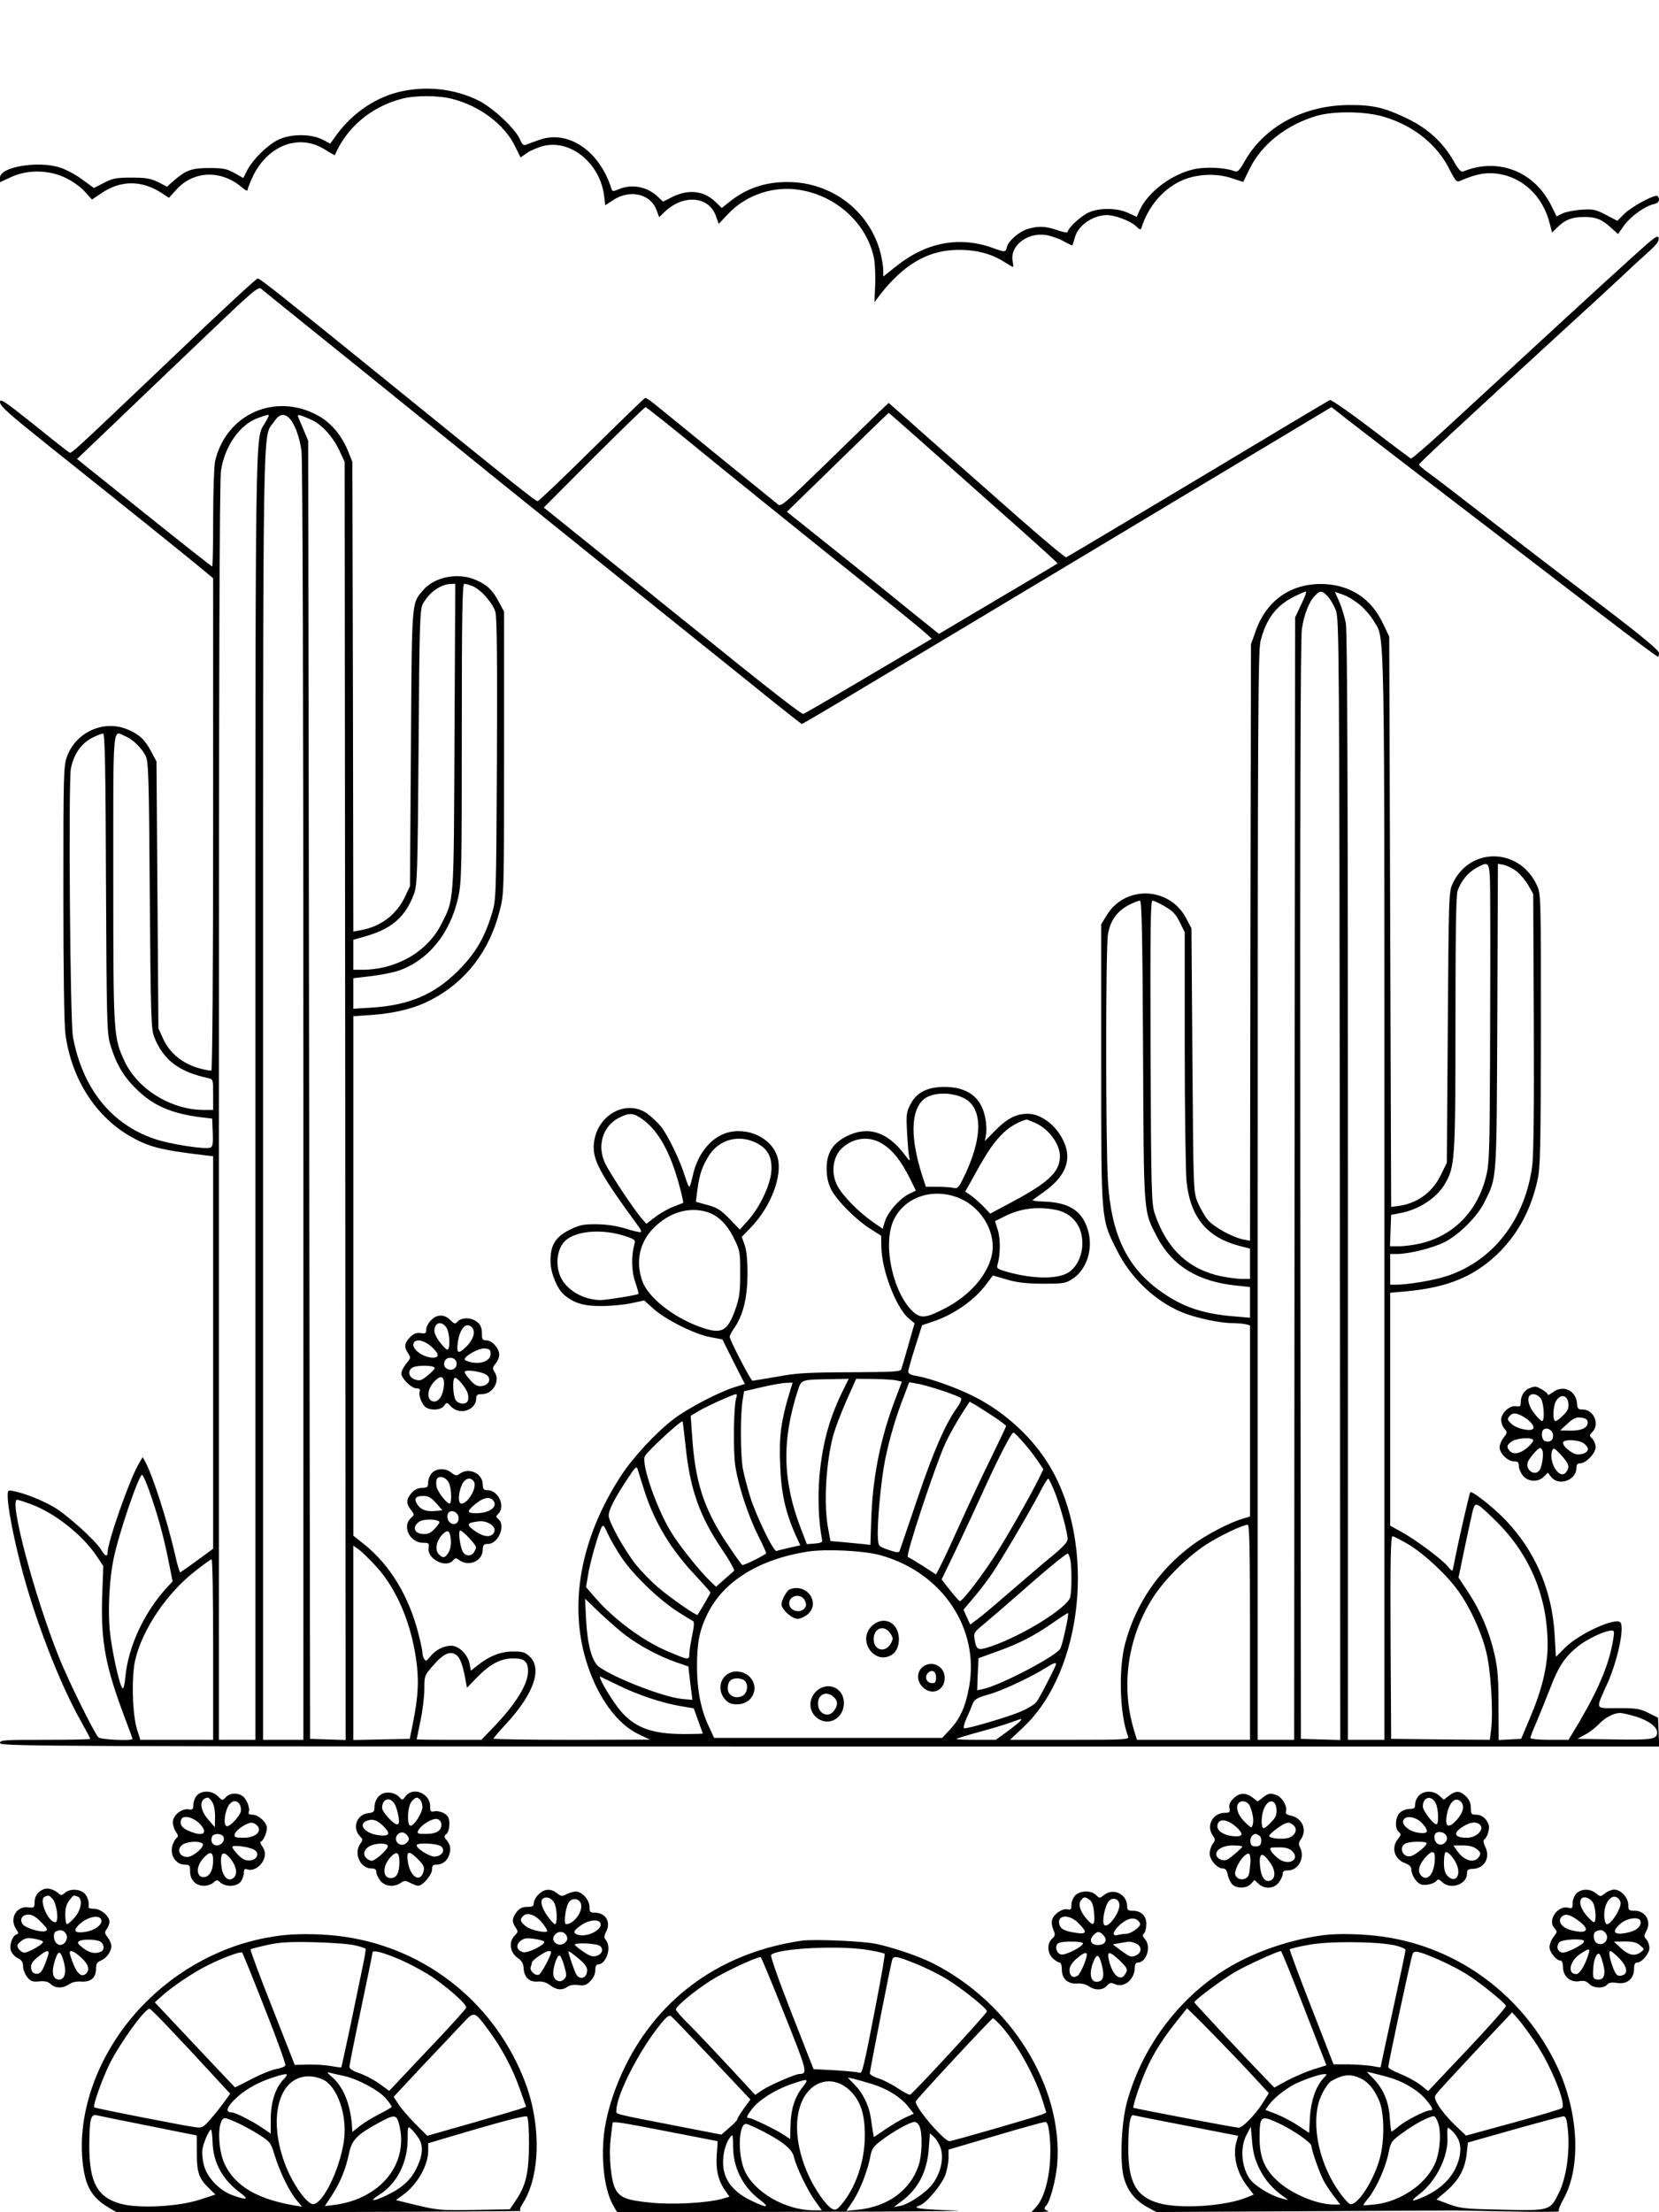 <?xml version="1.0" standalone="no"?>
<!DOCTYPE svg PUBLIC "-//W3C//DTD SVG 20010904//EN"
 "http://www.w3.org/TR/2001/REC-SVG-20010904/DTD/svg10.dtd">
<svg version="1.0" xmlns="http://www.w3.org/2000/svg"
 width="864pt" height="1152pt" viewBox="0 0 864 1152"
 preserveAspectRatio="xMidYMid meet">

<g transform="translate(0,1152) scale(0.1,-0.1)"
fill="#000000" stroke="none">
<path d="M2090 11044 c-129 -28 -250 -109 -335 -223 l-35 -49 -42 22 c-61 30
-166 29 -229 -2 -56 -27 -130 -100 -160 -156 l-22 -43 -46 26 c-40 22 -58 26
-131 26 -93 0 -121 -11 -185 -66 l-35 -31 -47 24 c-40 19 -64 23 -138 23 -79
0 -98 -3 -143 -27 l-53 -27 -59 43 c-33 25 -84 52 -113 62 -113 39 -317 6
-317 -51 l0 -24 58 27 c84 39 193 38 279 -2 37 -17 80 -47 103 -72 l39 -43 51
34 c97 66 205 67 305 4 l45 -29 38 42 c89 99 231 105 340 14 22 -19 32 -23 32
-13 0 7 14 41 30 75 80 158 239 216 371 134 28 -18 52 -31 53 -30 60 143 188
251 346 293 71 19 190 19 265 0 145 -37 273 -134 328 -248 l28 -57 36 25 c20
13 60 30 88 36 140 31 289 -92 311 -259 l6 -51 40 26 c86 58 193 35 226 -48
l15 -40 31 30 c97 91 229 79 265 -25 l14 -40 49 52 c95 101 242 149 379 124
189 -33 342 -175 380 -351 6 -29 9 -93 7 -142 l-4 -91 30 40 c117 150 239 225
383 232 100 5 188 -15 258 -59 25 -16 48 -29 50 -29 3 0 2 13 -1 29 -16 78 71
149 168 138 27 -4 70 -18 95 -32 25 -14 47 -24 48 -23 1 2 7 22 14 45 17 60
95 113 166 113 41 0 120 -30 148 -55 25 -24 28 -24 33 -8 33 105 107 194 200
239 78 38 185 44 269 16 33 -11 60 -20 60 -19 0 1 16 33 35 72 62 124 190 225
345 271 91 27 258 25 355 -5 155 -47 277 -146 341 -277 25 -50 36 -63 48 -58
77 34 130 46 184 41 139 -12 251 -113 288 -261 l12 -47 31 30 c39 38 75 51
136 51 62 0 90 -11 138 -54 l39 -35 31 45 c34 47 109 101 155 111 18 4 27 12
27 24 0 11 -6 19 -12 19 -28 0 -135 -60 -169 -94 l-36 -36 -59 31 c-54 28 -65
31 -129 27 -38 -3 -83 -12 -99 -20 l-29 -15 -29 58 c-89 178 -277 250 -458
176 -11 -5 -25 11 -50 55 -54 96 -136 171 -244 222 -116 56 -177 70 -301 69
-232 -1 -435 -109 -539 -286 -34 -60 -40 -65 -61 -57 -46 17 -141 22 -201 10
-117 -24 -242 -116 -288 -213 l-16 -36 -46 21 c-60 26 -147 27 -205 1 -40 -18
-109 -82 -109 -102 0 -4 -24 0 -52 10 -61 21 -98 23 -151 8 -46 -12 -105 -62
-113 -95 -7 -29 -7 -29 -80 -3 -172 60 -345 26 -501 -101 l-63 -50 0 33 c0 18
-7 59 -15 92 -56 215 -253 366 -480 367 -119 1 -217 -32 -307 -104 l-39 -31
-32 31 c-61 59 -140 68 -224 27 l-50 -25 -32 30 c-53 48 -132 63 -197 35 -32
-13 -35 -13 -40 3 -61 196 -225 307 -374 254 -30 -10 -62 -22 -71 -26 -12 -5
-20 2 -30 26 -23 57 -146 171 -222 207 -123 59 -263 74 -397 45z"/>
<path d="M8510 10189 c-187 -169 -429 -392 -994 -913 -88 -80 -163 -145 -168
-144 -4 2 -98 72 -208 156 -111 85 -207 151 -214 149 -7 -3 -317 -188 -688
-411 -372 -223 -680 -406 -685 -408 -5 -2 -115 89 -243 202 -381 336 -512 451
-599 529 l-83 73 -62 -59 c-33 -32 -159 -155 -279 -272 -197 -191 -220 -211
-235 -198 -10 8 -141 115 -292 237 -151 123 -301 246 -334 272 -32 27 -62 48
-66 46 -5 -2 -130 -123 -279 -270 -149 -148 -276 -268 -281 -268 -11 0 -124
90 -765 610 -564 457 -681 550 -693 550 -7 0 -200 -179 -429 -398 -577 -549
-540 -515 -555 -506 -7 4 -91 70 -185 146 -151 120 -173 135 -173 114 0 -20
45 -60 227 -206 440 -351 757 -606 819 -658 l64 -53 0 -1279 c0 -748 -4 -1281
-9 -1284 -5 -3 -38 3 -74 14 -81 25 -146 80 -178 152 l-24 53 -5 695 -5 695
-27 50 c-32 61 -59 88 -118 114 -123 56 -272 -8 -320 -136 -19 -52 -20 -79
-20 -713 0 -414 4 -688 11 -737 31 -227 152 -420 330 -526 100 -59 165 -76
397 -103 l42 -5 0 -1022 0 -1022 -82 -60 c-45 -33 -85 -61 -89 -63 -3 -1 -16
41 -28 95 -39 172 -116 411 -155 482 l-13 23 -20 -34 c-48 -81 -163 -409 -163
-464 0 -23 -15 -16 -32 14 -30 50 -183 188 -251 226 -66 37 -144 68 -205 81
-31 6 -32 6 -32 -27 0 -53 28 -202 67 -353 71 -278 201 -617 314 -817 27 -48
49 -90 49 -93 0 -3 -106 -5 -235 -5 -217 0 -235 -1 -235 -17 0 -17 212 -18
4320 -18 l4321 0 -3 75 -3 75 -50 25 c-44 22 -63 25 -157 25 -125 0 -120 -13
-57 128 52 116 89 285 69 317 -20 32 -214 -55 -290 -131 l-47 -47 -6 106 c-12
248 -110 466 -283 633 -65 62 -151 127 -157 118 -5 -6 -64 -267 -78 -339 -7
-36 -13 -67 -15 -69 -2 -2 -13 8 -24 22 -28 35 -167 139 -240 179 l-60 33 0
607 0 606 78 7 c227 20 370 81 499 213 96 100 158 220 191 370 14 68 16 163
17 782 0 694 0 706 -21 750 -90 196 -348 202 -438 10 -21 -44 -21 -60 -26
-750 l-5 -705 -33 -67 c-44 -90 -126 -148 -227 -159 l-30 -4 -5 1485 -5 1485
-32 67 c-59 126 -162 197 -298 206 -173 11 -310 -81 -367 -248 l-23 -65 -3
-1553 -2 -1553 -33 6 c-59 12 -156 65 -187 103 -17 20 -40 62 -53 92 -22 55
-22 61 -27 740 l-5 686 -26 49 c-85 167 -316 178 -414 21 l-30 -49 0 -726 c0
-825 -2 -806 82 -972 72 -145 201 -267 342 -324 69 -28 194 -55 258 -55 26 0
58 -3 71 -6 l22 -6 0 -498 0 -497 -42 -13 c-65 -19 -186 -82 -256 -134 -177
-130 -298 -309 -353 -517 -35 -135 -27 -372 16 -481 7 -17 -12 -18 -304 -18
l-311 0 70 66 c311 293 379 948 140 1354 -87 148 -230 282 -392 365 -89 46
-231 97 -305 110 -29 4 -43 12 -43 22 0 8 16 66 36 128 l36 114 51 17 c109 35
218 110 280 192 l38 50 72 -21 c55 -16 100 -21 187 -22 103 0 119 2 152 23 77
48 113 157 84 256 -30 101 -98 145 -233 149 -34 1 -59 5 -55 8 4 3 31 23 61
44 126 91 152 189 79 300 -42 63 -108 105 -166 105 -60 0 -107 -24 -170 -88
l-53 -54 6 35 c4 19 2 60 -5 91 -21 103 -92 155 -210 156 -90 0 -147 -29 -178
-90 -22 -41 -23 -54 -18 -150 3 -58 8 -116 12 -130 5 -20 0 -16 -23 15 -89
120 -191 154 -302 99 -74 -37 -106 -88 -106 -168 0 -44 7 -75 23 -109 29 -57
129 -159 206 -207 l55 -35 1 -56 c1 -122 76 -318 143 -375 l30 -25 -32 -112
c-18 -62 -34 -119 -37 -127 -3 -13 -42 -15 -266 -16 -223 -1 -281 -4 -381 -23
-66 -11 -123 -21 -128 -21 -9 0 -119 212 -119 229 0 6 11 27 25 47 46 67 67
157 68 279 0 73 -5 124 -15 152 l-15 42 52 54 c101 107 160 264 135 358 -28
103 -159 165 -271 128 -82 -28 -148 -113 -171 -221 -7 -32 -15 -58 -18 -58 -4
0 -14 26 -24 58 -26 83 -88 211 -125 257 -18 22 -51 52 -73 68 -110 74 -260
-11 -275 -156 -9 -86 29 -156 236 -439 8 -10 11 -21 8 -24 -2 -3 -38 5 -78 18
-50 15 -100 22 -154 23 -69 0 -88 -4 -140 -30 -74 -37 -100 -82 -98 -166 1
-59 34 -139 69 -170 51 -45 105 -61 198 -60 50 0 120 7 156 15 l65 14 50 -45
c65 -57 213 -131 294 -146 l63 -12 58 -116 59 -116 -55 -17 c-82 -26 -241
-109 -315 -165 -92 -70 -211 -198 -275 -296 -214 -329 -276 -681 -174 -987 58
-174 155 -305 264 -358 l61 -29 -407 -1 c-225 0 -408 3 -408 6 0 4 28 36 61
72 145 155 194 288 130 353 -26 25 -37 29 -88 29 -65 0 -123 -23 -183 -70
l-38 -30 -6 34 c-9 49 -56 96 -96 96 -40 0 -82 -22 -110 -57 -17 -22 -23 -25
-30 -13 -6 8 -10 23 -10 33 0 10 -9 53 -20 96 -50 198 -148 360 -282 468 l-58
46 0 1352 0 1353 98 7 c124 9 225 35 310 80 179 94 301 253 354 462 23 87 23
94 23 823 l0 735 -27 50 c-32 61 -59 88 -118 114 -92 42 -217 18 -277 -53 -60
-72 -58 -36 -63 -821 l-5 -720 -26 -55 c-44 -93 -127 -156 -231 -174 l-38 -7
-2 1223 -3 1223 -22 55 c-34 83 -89 149 -157 186 -222 122 -479 8 -536 -238
-5 -24 -10 -157 -10 -295 0 -139 -2 -253 -5 -253 -3 0 -163 126 -355 280
l-349 280 197 188 c108 104 320 306 471 450 240 230 276 261 290 249 9 -8 122
-99 251 -203 129 -104 393 -316 585 -472 398 -323 359 -291 1005 -811 267
-214 594 -478 728 -585 133 -108 245 -196 248 -196 3 0 148 85 322 190 175
104 794 475 1377 825 l1059 635 36 -28 c19 -16 208 -161 420 -324 212 -162
522 -400 690 -529 377 -290 548 -419 555 -419 3 0 5 9 5 19 0 14 -85 85 -287
239 -159 120 -419 320 -580 444 -161 125 -312 241 -338 259 -25 18 -45 36 -45
40 0 7 225 216 730 679 140 128 287 263 325 299 39 37 98 92 133 123 48 42 63
62 60 78 -3 19 -20 7 -128 -91z m-4868 -1012 c150 -123 464 -376 698 -564 234
-187 445 -358 469 -380 l44 -39 -329 -194 c-180 -107 -334 -196 -341 -198 -7
-2 -159 115 -339 260 -180 145 -481 387 -669 539 l-343 276 261 262 c144 143
265 261 269 261 4 0 130 -100 280 -223z m1161 40 c95 -84 293 -260 440 -391
148 -131 267 -239 265 -240 -2 -2 -141 -85 -311 -185 l-307 -182 -163 131
c-89 73 -267 216 -395 318 l-234 187 264 257 c144 141 264 257 266 258 2 0 80
-69 175 -153z m-3403 139 c0 -3 -9 -20 -20 -39 -52 -88 -50 85 -50 -3514 l0
-3343 -95 0 -95 0 0 3273 c0 2226 3 3293 11 3337 20 129 99 240 192 273 46 17
57 19 57 13z m106 -13 c28 -28 53 -95 64 -169 6 -45 10 -1239 10 -3391 l0
-3323 -105 0 -105 0 0 3358 c0 3649 -3 3416 55 3503 28 43 53 49 81 22z m124
-13 c52 -27 105 -87 137 -155 l28 -60 3 -3328 2 -3328 -92 3 -93 3 -5 3380 -5
3380 -21 50 c-12 28 -25 58 -29 69 -7 16 -5 17 16 11 13 -4 40 -16 59 -25z
m737 -1647 c-4 -881 -1 -842 -69 -976 -72 -143 -233 -236 -410 -237 l-48 0 0
78 0 78 73 21 c130 39 200 101 243 218 17 47 19 100 24 765 4 642 7 718 22
745 33 60 93 103 146 104 l23 1 -4 -797z m96 784 c43 -19 103 -87 117 -134 8
-27 10 -249 8 -768 -4 -727 -4 -730 -27 -805 -38 -125 -86 -206 -175 -295
-124 -124 -254 -179 -448 -192 l-98 -6 0 79 0 80 93 11 c50 6 115 19 142 28
156 54 271 195 312 385 17 78 18 148 18 858 0 621 3 772 13 772 7 0 27 -6 45
-13z m4314 -94 l-32 -68 -3 -2922 -2 -2923 -95 0 -95 0 0 2833 c0 2482 2 2840
15 2890 30 116 82 184 176 231 29 14 56 26 60 26 5 0 -6 -30 -24 -67z m138 41
c13 -14 32 -46 42 -72 17 -45 18 -170 21 -2965 l2 -2918 -102 3 -103 3 -3
2855 c-2 1972 1 2876 8 2924 12 79 38 144 69 175 27 27 37 26 66 -5z m170 -46
c25 -22 57 -59 70 -83 58 -97 55 65 55 -3002 l0 -2823 -95 0 -95 0 0 2878 c0
2015 -3 2896 -11 2937 -6 32 -21 82 -34 111 l-23 52 43 -15 c24 -8 64 -33 90
-55z m-6533 -1445 c3 -704 5 -784 21 -838 29 -99 67 -167 132 -231 89 -90 184
-132 341 -152 l59 -7 3 -73 c2 -56 0 -74 -12 -78 -28 -11 -211 18 -291 45
-226 77 -375 263 -425 531 -15 78 -24 1323 -11 1397 14 74 54 132 111 161 24
12 50 22 57 22 9 0 13 -166 15 -777z m101 763 c38 -16 82 -58 105 -101 15 -27
18 -103 22 -725 5 -634 7 -699 23 -740 47 -119 128 -181 280 -214 27 -6 27 -7
27 -86 l0 -80 -48 0 c-170 0 -344 107 -413 253 -58 126 -59 131 -59 955 0 830
-5 767 63 738z m7108 -903 c1 -131 0 -481 -1 -778 -2 -491 -4 -547 -21 -613
-46 -182 -169 -306 -340 -347 -35 -8 -86 -15 -112 -15 l-48 0 3 82 3 82 43 8
c98 17 194 78 237 153 52 88 55 125 55 836 0 463 3 666 11 690 17 50 55 96 97
119 75 39 72 49 73 -217z m139 198 c19 -15 46 -48 60 -72 l25 -44 3 -665 c2
-446 -1 -693 -8 -750 -37 -279 -202 -494 -442 -574 -67 -23 -204 -46 -270 -46
l-28 0 0 80 0 80 35 0 c64 0 187 31 249 62 76 39 172 135 208 210 65 132 62
95 66 967 l3 793 32 -6 c17 -4 48 -19 67 -35z m-1947 -933 c4 -872 1 -830 74
-971 79 -150 213 -232 416 -252 l67 -7 0 -80 0 -80 -82 7 c-164 13 -271 50
-383 130 -176 125 -258 297 -275 575 -12 203 -12 1211 0 1284 12 72 47 121
110 154 24 12 50 22 57 22 9 0 13 -171 16 -782z m113 752 c41 -23 58 -41 78
-82 l26 -52 0 -600 c0 -331 5 -642 9 -693 19 -193 107 -299 284 -343 l47 -12
0 -79 0 -79 -42 0 c-24 0 -73 7 -109 14 -170 36 -284 144 -345 326 -17 51 -19
110 -22 843 -2 637 0 787 10 787 7 0 36 -13 64 -30z m-1049 -997 c105 -49 103
-214 -4 -426 -20 -41 -28 -48 -46 -43 -12 3 -50 6 -84 6 l-61 0 -16 48 c-65
199 -65 345 3 406 41 37 139 42 208 9z m-1669 -113 c80 -58 142 -169 187 -333
15 -54 25 -100 23 -101 -2 -1 -25 -10 -51 -20 -27 -10 -69 -34 -95 -54 l-46
-35 -29 34 c-38 45 -149 211 -182 274 -49 93 -18 201 70 245 54 27 75 25 123
-10z m2040 -16 c71 -29 132 -110 132 -175 0 -81 -59 -137 -249 -238 l-114 -61
-36 38 c-20 20 -49 46 -65 57 l-29 20 53 95 c66 119 98 165 148 213 31 30 88
62 120 67 1 0 19 -7 40 -16z m-1448 -106 c60 -31 83 -76 77 -150 -6 -71 -60
-184 -120 -252 l-44 -49 -54 56 c-45 46 -64 59 -115 72 l-60 17 8 62 c11 82
25 122 61 180 53 83 156 110 247 64z m661 -8 c51 -33 92 -86 138 -177 l31 -63
-39 -19 c-49 -26 -108 -94 -123 -143 l-11 -37 -56 39 c-72 51 -153 134 -180
185 -35 67 -24 152 25 197 63 57 147 64 215 18z m399 -281 c99 -43 170 -147
170 -250 0 -115 -99 -244 -246 -321 -95 -49 -123 -54 -159 -27 -110 88 -172
355 -111 485 57 123 209 172 346 113z m502 -60 c65 -14 111 -57 128 -119 21
-79 -7 -168 -65 -206 -56 -36 -183 -35 -317 2 -53 15 -59 19 -53 38 15 51 16
133 2 179 l-15 48 50 25 c83 42 174 53 270 33z m-1821 -10 c58 -18 105 -63
141 -137 32 -64 33 -72 33 -182 0 -94 -4 -127 -23 -182 -43 -124 -73 -139
-189 -97 -141 52 -268 154 -298 238 -36 102 -14 203 60 277 79 80 182 111 276
83z m-428 -125 c50 -16 57 -21 52 -39 -18 -63 -17 -142 3 -200 11 -33 19 -61
17 -63 -6 -6 -161 -31 -196 -32 -86 0 -173 48 -207 115 -32 65 -22 153 22 194
56 52 191 63 309 25z m1144 -791 c-76 -151 -112 -280 -129 -455 -10 -115 -5
-245 14 -340 2 -9 -11 -14 -39 -16 l-41 -3 -31 81 c-96 248 -100 462 -15 722
18 54 17 54 172 56 l92 2 -23 -47z m274 38 l26 -6 -38 -101 c-76 -202 -116
-406 -122 -629 l-4 -120 -34 4 c-19 2 -65 6 -104 10 l-70 6 -12 65 c-22 117
-14 309 19 455 11 53 47 147 97 258 l30 67 93 -1 c51 -1 105 -4 119 -8z m-562
-73 c-41 -138 -52 -217 -46 -363 5 -148 26 -245 80 -368 l25 -54 -57 -13 c-31
-7 -61 -14 -67 -17 -15 -5 -106 183 -137 282 -14 45 -31 110 -38 145 -13 72
-14 277 -2 355 l8 50 95 22 c52 12 109 22 127 22 l31 1 -19 -62z m796 21 c50
-17 94 -34 99 -39 6 -6 -2 -26 -21 -52 -61 -86 -123 -229 -207 -478 -48 -140
-88 -260 -91 -267 -3 -9 -18 -8 -57 6 -52 18 -53 18 -56 62 -5 71 16 301 38
409 22 108 56 224 99 333 l26 69 40 -7 c22 -3 81 -20 130 -36z m-1070 -36
c-14 -36 -18 -282 -5 -360 16 -103 68 -260 119 -361 23 -45 41 -85 41 -90 0
-7 -109 -62 -124 -62 -3 0 -41 54 -85 120 -117 177 -162 318 -177 560 l-7 97
38 23 c39 24 184 90 199 90 4 0 5 -8 1 -17z m1348 -105 c31 -21 57 -41 57 -44
0 -3 -36 -78 -79 -167 -44 -89 -113 -236 -154 -327 -41 -91 -87 -191 -103
-222 l-29 -57 -68 44 c-38 24 -73 45 -79 47 -14 5 144 480 195 591 19 41 56
107 81 147 l46 71 38 -22 c20 -13 63 -40 95 -61z m-1613 -143 c23 -230 73
-371 194 -549 37 -54 63 -102 59 -106 -4 -4 -27 -24 -51 -45 l-43 -38 -35 34
c-48 46 -146 168 -191 238 -78 120 -166 369 -144 409 16 28 189 188 196 180 1
-2 8 -57 15 -123z m1761 12 c25 -28 58 -71 74 -95 l29 -43 -28 -57 c-42 -85
-162 -296 -224 -392 -70 -109 -172 -242 -184 -238 -4 2 -27 28 -51 58 l-43 55
77 160 c42 88 109 232 149 320 78 171 138 285 148 285 4 0 28 -24 53 -53z
m-1976 -247 c55 -172 140 -311 275 -453 38 -41 70 -77 70 -80 0 -4 -50 -91
-67 -116 -5 -7 -136 84 -205 142 -36 31 -89 85 -117 120 -59 75 -141 222 -141
255 0 29 29 86 94 185 45 69 51 75 57 55 4 -13 19 -61 34 -108z m-2580 3 c46
-129 74 -232 100 -358 l24 -120 -28 -30 c-119 -129 -203 -308 -218 -467 -3
-38 -10 -65 -15 -60 -17 17 -58 208 -67 309 -9 106 -1 262 20 363 26 130 132
440 149 440 4 0 20 -35 35 -77z m4719 -15 c31 -80 66 -209 66 -243 0 -15 -24
-41 -77 -85 -43 -35 -139 -117 -214 -182 -75 -65 -154 -132 -176 -148 l-40
-30 -18 39 -17 39 55 65 c30 35 72 91 94 123 48 71 195 320 248 422 20 39 40
72 44 72 4 0 19 -33 35 -72z m-5330 -62 c125 -47 267 -161 340 -270 l34 -51
-6 -161 c-7 -234 17 -362 119 -632 21 -56 39 -104 39 -107 0 -12 -168 -4 -178
8 -27 33 -157 297 -205 417 -128 319 -261 820 -218 820 6 0 40 -11 75 -24z
m7641 -101 c167 -171 255 -387 255 -630 0 -114 -30 -237 -94 -386 l-44 -104
-59 -3 -58 -3 -1 178 c0 145 -4 195 -21 270 -28 119 -71 221 -135 319 l-52 79
32 155 c18 85 37 172 42 193 10 34 13 36 33 26 12 -7 58 -49 102 -94z m-4565
-180 c64 -92 187 -210 285 -275 41 -26 80 -50 85 -52 6 -2 5 -28 -5 -73 -8
-39 -15 -83 -15 -98 0 -33 -3 -33 -113 14 -129 54 -283 169 -380 282 l-45 52
10 60 c9 63 53 216 70 250 10 17 13 13 34 -33 13 -29 46 -86 74 -127z m3270
-385 l0 -560 -295 0 -294 0 -16 53 c-69 230 -31 485 101 690 60 93 179 211
273 272 72 47 192 104 219 105 9 0 12 -119 12 -560z m823 459 c84 -50 203
-161 263 -246 60 -83 119 -212 144 -314 24 -93 37 -310 26 -403 l-7 -56 -257
2 -257 3 -3 528 c-2 405 1 527 10 527 6 0 43 -19 81 -41z m-5375 -115 c104
-113 179 -285 208 -477 17 -112 13 -197 -15 -337 l-17 -85 -147 -3 -147 -3 0
506 0 506 29 -20 c16 -12 56 -51 89 -87z m2632 56 c319 -91 512 -381 457 -685
-19 -103 -46 -163 -98 -220 l-42 -45 -594 0 -594 0 -29 63 c-40 84 -60 189
-60 306 0 128 12 190 55 278 83 168 267 283 521 323 97 15 298 5 384 -20z
m984 -21 c8 -40 8 -158 0 -195 -11 -53 -242 -198 -406 -255 -75 -26 -82 -24
-92 32 -6 35 -4 39 46 80 29 24 107 91 173 149 141 125 256 220 266 220 3 0 9
-14 13 -31z m-4464 -469 l0 -470 -190 0 -189 0 -17 53 c-25 78 -30 274 -10
362 37 158 161 344 308 460 45 36 86 65 90 65 5 0 8 -211 8 -470z m2150 73
c75 -56 173 -108 256 -137 l69 -24 10 -87 11 -87 -56 5 c-97 11 -344 106 -429
166 -38 27 -62 115 -69 251 l-5 105 79 -76 c44 -41 104 -94 134 -116z m2289
32 c-10 -47 -22 -92 -27 -100 -21 -39 -312 -191 -400 -210 l-33 -7 3 83 4 84
102 37 c112 40 191 81 292 152 36 25 68 46 72 46 3 0 -2 -38 -13 -85z m2854
-42 c-18 -126 -71 -257 -177 -438 l-57 -95 -99 0 c-57 0 -100 4 -100 10 0 5
15 44 34 87 18 43 50 122 71 176 42 111 79 165 150 219 49 37 133 76 167 77
14 1 16 -6 11 -36z m-6019 -98 c15 -16 29 -57 41 -127 l7 -37 56 58 c67 67
119 94 183 95 59 1 79 -16 79 -66 0 -67 -60 -166 -173 -285 l-70 -73 -168 0
c-93 0 -169 1 -169 3 0 1 9 45 20 97 11 52 20 127 20 165 0 70 0 70 51 128 54
61 91 74 123 42z m3116 -40 c0 -10 -82 -170 -101 -196 -11 -16 -47 -37 -98
-58 -76 -29 -252 -81 -278 -81 -8 0 -4 18 11 53 13 28 28 64 33 78 9 20 24 29
78 44 68 18 224 91 300 139 40 25 55 31 55 21z m-2280 -111 c104 -51 228 -92
322 -108 l71 -12 23 -64 c13 -36 24 -66 24 -67 0 -2 -44 -3 -97 -3 -179 0
-269 37 -348 142 -47 63 -104 163 -88 157 4 -2 46 -23 93 -45z m5300 -163 c66
-21 110 -53 110 -82 0 -36 -22 -40 -221 -37 l-194 3 40 22 c22 11 54 36 70 53
33 35 77 59 112 60 11 0 49 -9 83 -19z m-3205 -22 c-4 -5 -34 -30 -68 -55
l-61 -44 -105 0 c-57 0 -102 2 -99 5 3 3 55 19 114 35 60 16 134 38 164 49 30
11 56 20 58 20 2 1 0 -4 -3 -10z"/>
<path d="M4112 3243 c-15 -6 -42 -56 -42 -78 0 -26 55 -75 84 -75 14 0 37 11
52 23 70 61 -6 166 -94 130z m80 -58 c8 -19 8 -28 -2 -40 -25 -30 -80 -12 -80
25 0 44 63 55 82 15z"/>
<path d="M4539 3051 c-77 -77 20 -207 109 -146 44 32 45 121 1 158 -32 26 -76
22 -110 -12z m98 -37 c15 -24 15 -29 2 -53 -29 -51 -89 -35 -89 23 0 59 55 78
87 30z"/>
<path d="M4823 2850 c-47 -19 -56 -78 -18 -115 47 -48 115 -19 115 48 0 51
-50 86 -97 67z m52 -65 c0 -23 -5 -30 -19 -30 -28 0 -43 29 -26 50 21 25 45
14 45 -20z"/>
<path d="M3804 2810 c-55 -22 -69 -91 -30 -137 19 -22 32 -28 66 -28 77 0 117
83 68 139 -25 29 -72 40 -104 26z m74 -42 c22 -22 14 -67 -13 -80 -37 -17 -75
3 -75 40 0 35 16 52 50 52 14 0 31 -5 38 -12z"/>
<path d="M4249 2711 c-45 -46 -35 -117 20 -146 60 -31 126 15 126 87 0 81 -88
116 -146 59z m93 -28 c22 -20 23 -42 2 -71 -29 -41 -84 -17 -84 37 0 49 45 68
82 34z"/>
<path d="M2245 4645 c-14 -13 -25 -35 -25 -48 0 -20 -4 -23 -29 -19 -22 3 -36
-2 -55 -21 -30 -30 -33 -53 -10 -85 14 -21 14 -24 -10 -53 -14 -17 -26 -40
-26 -51 0 -26 53 -78 80 -78 15 0 20 -5 16 -15 -8 -21 13 -74 34 -85 31 -17
78 -12 93 10 14 19 14 19 37 -5 44 -47 130 -18 130 43 0 18 6 22 30 22 56 0
96 68 67 113 -13 21 -13 25 4 46 11 13 19 33 19 46 0 33 -37 75 -66 75 -20 0
-24 5 -24 29 0 43 -9 60 -41 77 -31 15 -71 11 -89 -11 -9 -11 -16 -8 -35 11
-31 31 -69 31 -100 -1z m79 -37 c20 -28 22 -122 4 -116 -7 3 -26 23 -42 45
-21 31 -27 48 -22 67 8 33 39 34 60 4z m136 -3 c17 -21 5 -62 -30 -96 -42 -43
-54 -38 -46 18 10 77 46 114 76 78z m-215 -96 c42 -37 45 -59 10 -59 -51 0
-113 46 -101 75 9 25 53 17 91 -16z m310 -39 c0 -34 -43 -54 -96 -45 -21 4
-39 11 -39 16 0 19 75 60 105 57 25 -2 30 -8 30 -28z m-177 -47 c4 -29 -28
-47 -53 -29 -12 9 -15 19 -10 35 9 30 59 26 63 -6z m-114 -28 c-1 -5 -18 -23
-38 -39 -31 -25 -40 -28 -64 -20 -33 11 -41 43 -16 61 22 16 120 14 118 -2z
m274 -38 c22 -22 6 -51 -31 -55 -20 -2 -35 5 -57 30 -16 18 -30 37 -30 43 0
17 98 2 118 -18z m-226 -52 c-5 -53 -27 -87 -55 -83 -34 5 -35 57 -1 97 37 44
60 38 56 -14z m124 -42 c4 -13 4 -30 0 -38 -7 -20 -46 -19 -62 3 -14 18 -19
104 -7 116 10 10 62 -52 69 -81z"/>
<path d="M7963 4290 c-26 -11 -43 -40 -43 -73 0 -20 -4 -23 -23 -20 -33 7 -79
-35 -79 -70 0 -15 7 -36 17 -47 16 -18 16 -20 -4 -46 -12 -15 -21 -38 -21 -51
0 -31 42 -73 75 -73 20 0 25 -5 25 -24 0 -13 9 -35 21 -50 26 -33 79 -36 109
-6 l21 21 18 -23 c40 -49 131 -16 131 48 0 18 6 24 21 24 29 0 79 53 79 84 0
14 -8 34 -17 44 -17 16 -17 18 0 35 40 40 7 117 -50 117 -24 0 -28 4 -30 32
-5 68 -74 99 -127 57 -14 -11 -26 -16 -26 -10 0 10 -52 42 -67 40 -4 0 -18 -4
-30 -9z m61 -52 c17 -24 22 -118 7 -118 -5 0 -23 18 -40 39 -29 36 -40 79 -24
94 13 14 42 6 57 -15z m144 -26 c3 -25 -3 -39 -27 -62 -16 -17 -34 -30 -40
-30 -17 0 -13 83 5 108 24 35 58 26 62 -16z m-240 -66 c36 -19 66 -52 57 -65
-10 -18 -88 -1 -114 25 -21 19 -22 25 -11 38 16 20 33 20 68 2z m340 -27 c6
-31 -26 -49 -86 -49 l-57 1 38 35 c30 28 45 35 70 32 20 -2 33 -9 35 -19z
m-180 -70 c3 -28 -16 -43 -43 -33 -15 6 -21 45 -8 58 16 16 48 1 51 -25z
m-103 -28 c3 -5 -12 -23 -32 -41 -42 -34 -79 -37 -97 -7 -9 15 -7 22 13 38 24
20 105 27 116 10z m263 -17 c12 -8 22 -22 22 -30 0 -22 -47 -36 -73 -23 -33
17 -57 41 -57 56 0 19 80 17 108 -3z m-215 -38 c8 -19 -3 -87 -16 -103 -25
-33 -75 4 -60 44 7 20 53 73 64 73 4 0 9 -6 12 -14z m135 -88 c-2 -11 -11 -26
-20 -32 -36 -22 -84 69 -64 121 6 16 13 12 47 -25 26 -28 39 -50 37 -64z"/>
<path d="M2250 3850 c-11 -11 -20 -33 -20 -48 0 -26 -4 -29 -32 -30 -22 -1
-40 -9 -55 -27 -28 -32 -29 -55 -3 -87 19 -25 19 -26 0 -43 -48 -43 -5 -129
63 -129 30 0 33 -2 29 -27 -8 -58 92 -108 128 -64 11 13 15 13 33 0 50 -35
119 -4 121 53 1 27 5 32 27 32 54 0 95 96 54 130 -13 11 -13 14 0 27 39 38 0
123 -56 123 -20 0 -24 5 -25 32 -2 56 -72 88 -119 54 -17 -12 -22 -12 -44 5
-31 25 -76 24 -101 -1z m87 -50 c15 -29 17 -110 4 -110 -14 0 -60 59 -67 86
-3 13 -3 31 0 40 9 23 48 13 63 -16z m132 3 c16 -30 -32 -113 -66 -113 -18 0
-17 51 1 95 16 38 48 47 65 18z m-198 -110 l33 -38 -33 -3 c-49 -5 -79 5 -97
33 -20 31 -11 45 31 45 26 0 40 -8 66 -37z m298 13 c26 -32 -20 -66 -89 -66
-46 0 -49 8 -17 37 47 43 86 54 106 29z m-181 -87 c4 -30 -22 -46 -44 -28 -15
12 -19 41 -7 53 16 16 48 1 51 -25z m-100 -23 c3 -4 -8 -20 -24 -37 -23 -24
-36 -29 -64 -27 -44 4 -54 37 -18 63 22 16 90 16 106 1z m256 -7 c30 -14 40
-37 25 -55 -17 -21 -50 -17 -92 11 -43 29 -46 42 -14 48 41 8 56 7 81 -4z
m-196 -88 c2 -27 -3 -52 -13 -67 -18 -28 -28 -30 -50 -7 -21 21 -13 68 17 100
30 32 42 24 46 -26z m96 9 c40 -45 40 -44 26 -71 -14 -25 -46 -25 -60 1 -15
29 -25 110 -13 110 6 0 27 -18 47 -40z"/>
<path d="M1025 2170 c-10 -11 -18 -33 -18 -48 0 -24 -4 -28 -26 -24 -36 5 -81
-32 -81 -67 0 -14 7 -37 16 -50 11 -15 13 -25 6 -30 -6 -3 -16 -19 -22 -35
-19 -51 13 -106 62 -106 25 0 28 -3 28 -35 0 -44 29 -75 72 -75 17 0 40 7 50
17 17 15 19 15 36 0 28 -25 87 -22 106 5 9 12 16 33 16 46 0 18 4 22 19 17 40
-13 91 33 91 83 0 10 -7 28 -16 40 -8 12 -11 22 -6 22 11 0 32 45 32 71 0 28
-44 69 -74 69 -19 0 -24 4 -20 15 8 21 -15 74 -37 85 -28 16 -64 12 -83 -9
-17 -18 -18 -18 -41 5 -31 31 -84 32 -110 4z m79 -32 c10 -14 16 -43 16 -78
l-1 -55 -34 39 c-47 53 -48 110 -3 115 4 1 14 -9 22 -21z m146 -17 c5 -11 7
-28 3 -38 -9 -26 -54 -73 -70 -73 -18 0 -17 52 1 95 17 40 49 47 66 16z m-207
-101 c43 -48 14 -66 -58 -35 -38 15 -51 35 -41 61 10 25 66 10 99 -26z m301
-12 c18 -30 -18 -58 -76 -58 -41 0 -49 3 -46 17 4 23 67 65 92 61 10 -2 24
-11 30 -20z m-180 -54 c8 -21 -11 -44 -36 -44 -21 0 -33 22 -24 45 7 20 52 19
60 -1z m-108 -36 c10 -16 -51 -68 -80 -68 -49 0 -59 51 -14 70 33 13 86 12 94
-2z m267 -30 c30 -16 18 -52 -19 -56 -24 -2 -39 4 -63 28 -17 17 -31 36 -31
42 0 12 84 2 113 -14z m-213 -55 c0 -54 -20 -88 -50 -88 -37 0 -40 52 -5 94
37 43 55 41 55 -6z m94 3 c29 -38 34 -77 12 -95 -26 -22 -54 3 -62 54 -11 80
8 96 50 41z"/>
<path d="M1993 2180 c-26 -11 -43 -40 -43 -74 0 -20 -5 -25 -32 -28 -61 -6
-86 -78 -42 -122 14 -14 14 -18 0 -38 -35 -50 0 -128 59 -128 18 0 25 -5 25
-19 0 -10 9 -30 21 -45 24 -30 71 -35 106 -11 19 13 24 13 50 0 15 -8 34 -15
41 -15 23 0 72 57 72 84 0 20 5 26 21 26 33 0 56 17 68 50 11 32 7 55 -16 81
-11 14 -11 18 2 29 9 7 15 29 15 51 0 30 -5 42 -25 55 -14 9 -36 14 -50 12
-22 -5 -25 -2 -25 27 0 66 -89 102 -127 52 -17 -23 -18 -23 -33 -6 -19 22 -58
31 -87 19z m195 -32 c7 -7 12 -24 12 -38 0 -31 -47 -103 -63 -97 -20 7 -14
103 7 126 22 24 28 25 44 9z m-134 -20 c8 -13 17 -42 21 -65 5 -34 4 -43 -8
-43 -18 0 -77 65 -77 85 0 47 39 61 64 23z m-54 -121 c37 -38 27 -52 -34 -43
-69 11 -103 57 -54 75 31 11 53 3 88 -32z m298 17 c5 -35 -23 -54 -79 -54 -47
0 -49 1 -39 21 15 27 70 60 95 57 12 -2 21 -12 23 -24z m-174 -66 c8 -14 7
-21 -6 -34 -30 -30 -75 9 -48 42 16 18 39 15 54 -8z m-104 -52 c0 -17 -65 -76
-85 -76 -7 0 -21 7 -29 16 -20 19 -6 51 27 64 36 14 87 12 87 -4z m276 0 c25
-19 8 -50 -29 -54 -26 -3 -97 40 -97 59 0 15 105 10 126 -5z m-90 -130 c-15
-62 -68 -33 -81 44 -10 61 2 67 48 22 33 -33 39 -44 33 -66z m-126 48 c0 -57
-14 -84 -45 -84 -43 0 -44 61 -2 108 33 35 47 28 47 -24z"/>
<path d="M7390 2170 c-11 -11 -20 -31 -20 -45 0 -21 -5 -25 -30 -25 -17 0 -39
-9 -50 -20 -24 -24 -27 -82 -5 -100 13 -11 12 -15 -5 -37 -36 -45 -18 -105 37
-125 21 -8 33 -19 33 -31 0 -32 28 -74 54 -81 26 -6 70 6 80 23 4 6 14 3 26
-9 43 -43 130 -13 130 43 0 20 5 24 31 25 60 2 92 59 64 115 -9 18 -11 33 -6
37 16 9 31 58 24 77 -11 33 -36 53 -65 53 -25 0 -28 3 -28 35 0 25 -8 44 -25
60 -30 31 -54 31 -89 4 l-27 -21 -23 21 c-29 27 -79 28 -106 1z m87 -40 c15
-29 17 -110 4 -110 -17 0 -71 71 -71 93 0 50 45 61 67 17z m131 8 c21 -21 13
-57 -21 -95 -43 -46 -62 -38 -53 21 12 70 45 103 74 74z m-200 -114 c36 -41
30 -55 -20 -48 -53 7 -96 47 -76 71 17 21 68 9 96 -23z m302 -9 c20 -25 -23
-65 -69 -65 -70 0 -77 25 -17 61 38 23 69 24 86 4z m-181 -49 c23 -28 -17 -68
-45 -45 -15 12 -19 41 -7 52 11 12 40 8 52 -7z m-99 -45 c0 -13 -55 -58 -80
-66 -41 -13 -69 43 -32 64 21 13 112 14 112 2z m261 -30 c20 -16 22 -23 13
-38 -23 -38 -76 -26 -114 27 l-21 30 49 0 c34 0 57 -6 73 -19z m-219 -62 c-5
-70 -39 -108 -70 -77 -21 21 -13 56 19 93 40 45 55 40 51 -16z m113 -15 c27
-58 -5 -104 -45 -64 -14 14 -20 34 -20 68 0 27 3 52 7 55 10 10 39 -20 58 -59z"/>
<path d="M6423 2154 c-17 -17 -24 -33 -20 -50 4 -21 0 -24 -23 -24 -64 0 -100
-67 -64 -118 14 -20 14 -24 0 -44 -9 -12 -16 -35 -16 -51 0 -32 39 -77 68 -77
14 0 21 -9 26 -32 3 -17 14 -40 23 -50 22 -24 75 -23 98 2 l18 20 22 -20 c31
-29 79 -26 104 6 12 15 21 35 21 45 0 14 7 19 28 19 55 0 90 68 62 121 -8 14
-7 25 5 41 34 50 7 112 -55 124 -19 4 -27 11 -23 20 9 23 -16 70 -43 83 -35
16 -48 14 -78 -10 l-26 -20 -26 20 c-36 28 -70 26 -101 -5z m85 -36 c16 -35
23 -78 16 -100 -6 -19 -7 -19 -36 9 -35 33 -51 68 -43 94 9 27 49 24 63 -3z
m140 -19 c2 -28 -3 -42 -27 -67 -16 -18 -34 -32 -40 -32 -14 0 -14 60 0 97 21
56 62 57 67 2z m-213 -90 c44 -39 41 -55 -11 -51 -47 4 -84 26 -84 51 0 42 47
42 95 0z m299 8 c24 -18 17 -49 -16 -65 -27 -13 -108 -7 -108 8 0 9 58 54 80
63 23 8 25 8 44 -6z m-176 -56 c8 -4 12 -19 10 -32 -2 -18 -9 -24 -28 -24 -19
0 -26 6 -28 24 -3 20 11 41 28 41 3 0 11 -4 18 -9z m-88 -57 c0 -6 -55 -54
-77 -67 -18 -11 -50 0 -57 19 -11 28 30 54 84 54 28 0 50 -3 50 -6z m260 -24
c43 -43 -17 -78 -70 -40 -16 12 -35 30 -40 41 -10 18 -7 19 40 19 36 0 55 -5
70 -20z m-218 -61 c-2 -24 -5 -52 -8 -61 -7 -24 -43 -33 -61 -15 -13 13 -14
21 -4 48 13 38 50 81 65 76 6 -2 10 -23 8 -48z m103 1 c29 -41 29 -82 1 -93
-28 -11 -49 18 -54 77 -6 70 12 75 53 16z"/>
<path d="M230 1683 c-31 -11 -50 -37 -50 -68 0 -29 -2 -31 -34 -27 -62 7 -99
-61 -61 -115 13 -19 13 -22 0 -27 -21 -8 -36 -52 -29 -82 4 -14 19 -31 35 -40
22 -11 29 -22 29 -43 0 -16 10 -41 21 -56 19 -23 28 -26 63 -23 30 3 46 -1 60
-14 25 -23 64 -23 96 -1 15 11 39 16 63 14 50 -3 77 20 77 66 0 26 5 35 24 43
29 11 56 47 56 76 0 12 -9 32 -19 45 -17 22 -17 27 -5 44 8 10 14 27 14 37 0
30 -45 68 -80 68 -16 0 -29 3 -29 8 4 27 -4 55 -21 72 -24 24 -77 26 -102 3
-16 -14 -20 -15 -35 -1 -22 19 -53 28 -73 21z m44 -52 c23 -26 34 -121 14
-121 -38 0 -88 120 -55 133 20 9 23 8 41 -12z m130 13 c28 -11 20 -69 -15
-109 -17 -19 -35 -35 -40 -35 -5 0 -9 22 -9 49 0 34 6 56 21 75 23 29 21 28
43 20z m-189 -134 c33 -34 36 -40 21 -46 -24 -9 -106 17 -119 37 -16 25 -1 49
31 49 19 0 40 -12 67 -40z m312 14 c9 -25 -31 -56 -82 -64 -50 -8 -64 2 -43
27 37 46 113 68 125 37z m-187 -69 c26 -31 -13 -82 -44 -56 -19 16 -21 57 -3
64 22 9 34 7 47 -8z m-117 -45 c11 -10 -79 -62 -100 -58 -9 2 -21 11 -27 21
-9 15 -7 22 13 38 20 16 33 19 65 14 23 -4 45 -10 49 -15z m298 0 c23 -13 25
-46 3 -54 -30 -12 -57 -6 -92 20 -26 20 -31 29 -21 35 19 12 86 11 110 -1z
m-276 -89 c-23 -67 -35 -82 -58 -79 -15 2 -23 11 -25 29 -2 21 6 34 35 58 53
43 66 41 48 -8z m178 5 c39 -36 47 -65 22 -86 -25 -21 -54 14 -79 98 -11 33
13 28 57 -12z m-93 -14 c17 -55 10 -96 -17 -100 -33 -5 -46 28 -32 81 19 71
32 77 49 19z"/>
<path d="M2805 1655 c-14 -13 -25 -33 -25 -45 0 -16 -6 -20 -34 -20 -25 0 -40
-7 -55 -26 -25 -32 -26 -52 -6 -81 14 -21 14 -24 -5 -43 -32 -32 -24 -88 15
-115 22 -15 30 -29 32 -53 2 -48 29 -74 73 -71 26 2 45 -4 65 -19 32 -25 63
-28 90 -8 12 8 33 12 56 9 31 -5 42 -1 63 20 17 17 26 37 26 57 0 18 5 30 13
30 43 0 73 85 44 125 -12 15 -12 22 0 46 26 52 -3 99 -61 99 -22 0 -26 4 -26
30 0 37 -39 80 -72 80 -13 -1 -34 -7 -48 -14 -21 -12 -27 -12 -49 5 -32 26
-67 24 -96 -6z m82 -45 c15 -29 17 -110 3 -110 -5 0 -23 20 -40 44 -42 61 -40
100 4 94 11 -2 26 -14 33 -28z m139 -5 c10 -40 -38 -105 -78 -105 -13 0 -4 81
12 110 16 30 58 26 66 -5z m-201 -100 c14 -17 25 -35 25 -40 0 -14 -83 3 -109
22 -32 25 -36 37 -16 56 21 22 68 4 100 -38z m302 0 c13 -35 -74 -77 -121 -59
-24 9 -19 21 21 49 42 28 91 33 100 10z m-177 -64 c7 -15 6 -24 -6 -36 -31
-31 -82 6 -55 39 18 22 48 20 61 -3z m-117 -31 c14 -13 -82 -62 -108 -56 -34
9 -41 37 -14 59 17 14 32 16 68 11 25 -3 50 -10 54 -14z m291 -23 c22 -16 12
-45 -20 -53 -18 -5 -36 2 -65 22 -22 15 -42 31 -45 36 -8 13 111 9 130 -5z
m-254 -32 c0 -19 -51 -113 -63 -118 -20 -8 -50 21 -43 40 3 8 6 19 6 23 0 12
71 60 87 60 7 0 13 -2 13 -5z m169 -58 c17 -19 22 -32 17 -51 -8 -32 -41 -35
-56 -5 -9 16 -40 106 -40 117 0 7 56 -37 79 -61z m-100 -16 c13 -47 13 -54 -3
-69 -19 -19 -49 -7 -54 23 -6 27 19 106 32 102 6 -2 17 -27 25 -56z"/>
<path d="M8210 1660 c-11 -11 -20 -33 -20 -51 0 -26 -3 -29 -20 -24 -55 17
-113 -64 -75 -105 16 -18 16 -20 -4 -46 -12 -15 -21 -39 -21 -54 0 -27 36 -70
58 -70 7 0 12 -14 12 -33 0 -48 38 -82 84 -74 26 4 38 1 52 -14 21 -23 76 -25
94 -4 9 11 23 13 52 9 51 -9 88 22 88 73 0 23 5 33 15 33 26 0 65 47 65 76 0
15 -7 35 -15 44 -14 15 -14 20 0 46 26 50 -6 104 -62 104 -30 0 -33 3 -33 30
0 38 -39 80 -73 80 -14 0 -35 -9 -48 -19 -23 -19 -24 -19 -48 0 -31 25 -76 24
-101 -1z m230 -51 c0 -33 -49 -109 -71 -109 -11 0 -18 39 -12 75 8 48 38 78
63 65 11 -6 20 -20 20 -31z m-143 1 c15 -29 17 -100 4 -100 -5 0 -23 17 -40
37 -30 36 -39 71 -24 87 14 14 48 0 60 -24z m-79 -90 c69 -50 49 -74 -40 -50
-44 13 -66 43 -47 66 18 21 42 17 87 -16z m325 -2 c8 -23 -13 -47 -51 -58 -84
-23 -107 -3 -51 44 33 28 94 36 102 14z m-185 -60 c30 -30 -4 -77 -41 -57 -20
11 -23 55 -4 62 21 9 32 8 45 -5z m-108 -47 c0 -16 -90 -62 -113 -59 -25 3
-34 32 -17 53 14 17 130 22 130 6z m291 -21 c24 -20 24 -20 5 -35 -31 -24 -63
-18 -104 20 l-37 34 56 1 c43 0 63 -5 80 -20z m-267 -42 c-18 -61 -47 -108
-65 -108 -47 0 -35 66 18 103 47 32 56 33 47 5z m160 -27 c43 -44 47 -84 8
-89 -18 -3 -26 4 -38 33 -20 49 -29 95 -17 95 5 0 26 -17 47 -39z m-84 -31
c14 -57 2 -83 -34 -78 -18 3 -21 9 -19 49 1 49 18 93 32 84 5 -3 14 -28 21
-55z"/>
<path d="M5600 1650 c-11 -11 -20 -33 -20 -49 0 -24 -3 -28 -20 -24 -25 7 -68
-21 -79 -50 -6 -14 -4 -34 4 -54 12 -28 11 -33 -6 -49 -27 -24 -25 -75 4 -102
13 -12 29 -22 35 -22 7 0 12 -15 12 -35 0 -49 30 -77 79 -74 22 2 46 -4 61
-14 32 -23 73 -22 94 2 15 16 22 18 42 9 48 -22 104 24 104 87 0 16 6 25 15
25 46 0 72 84 38 122 -13 14 -14 21 -5 30 7 7 12 29 12 49 0 43 -27 69 -72 69
-23 0 -28 4 -28 24 0 62 -72 97 -120 58 -23 -18 -24 -18 -42 0 -25 25 -82 24
-108 -2z m75 -24 c13 -9 20 -30 23 -70 5 -65 -4 -70 -42 -25 -32 38 -42 74
-26 94 15 18 21 19 45 1z m155 -27 c0 -43 -61 -123 -79 -103 -14 14 3 101 24
124 21 24 55 11 55 -21z m-214 -93 c48 -48 45 -60 -13 -51 -59 9 -79 19 -86
44 -13 50 51 55 99 7z m315 8 c11 -14 10 -20 -14 -40 -16 -13 -38 -24 -50 -24
-12 0 -32 -3 -44 -6 -35 -10 -29 19 12 55 39 34 75 40 96 15z m-186 -70 c23
-24 15 -48 -19 -52 -42 -5 -59 24 -30 52 20 20 29 20 49 0z m-105 -44 c0 -16
-88 -62 -112 -58 -26 3 -38 46 -16 59 18 12 128 11 128 -1z m274 0 c31 -11 35
-45 7 -60 -28 -15 -33 -13 -82 22 l-44 33 35 6 c54 10 57 10 84 -1z m-254 -59
c0 -22 -32 -97 -46 -108 -23 -17 -44 -5 -44 27 0 19 11 37 35 59 36 31 55 39
55 22z m170 -29 c44 -43 46 -49 26 -78 -26 -34 -67 9 -82 85 -9 42 6 40 56 -7z
m-90 -32 c13 -55 4 -80 -30 -80 -32 0 -39 49 -15 106 18 44 30 38 45 -26z"/>
<path d="M1480 1443 c-262 -28 -511 -146 -707 -336 -240 -232 -372 -556 -343
-843 13 -128 47 -187 136 -240 l41 -24 1059 1 c582 1 1054 4 1047 6 -9 3 -5
16 11 41 90 143 95 406 12 626 -154 408 -510 697 -939 760 -96 15 -230 18
-317 9z m367 -53 c29 -6 55 -15 57 -18 2 -4 -5 -45 -15 -92 -10 -47 -38 -184
-63 -304 -26 -121 -47 -221 -49 -222 -1 -1 -25 2 -52 7 -28 5 -81 9 -120 8
l-70 -2 -117 298 c-65 164 -116 301 -113 304 3 3 43 13 88 23 65 14 115 17
242 14 88 -2 184 -9 212 -16z m-468 -329 c62 -156 110 -290 107 -296 -2 -7
-23 -15 -45 -19 -22 -3 -80 -26 -128 -51 -48 -25 -88 -45 -89 -45 -1 0 -95
100 -210 222 l-208 221 44 39 c56 49 158 117 230 153 77 39 174 75 181 67 4
-4 57 -135 118 -291z m694 259 c41 -17 109 -52 153 -79 90 -56 206 -157 202
-176 -2 -7 -92 -107 -202 -222 l-199 -211 -54 39 c-30 21 -77 45 -104 54 -33
11 -49 22 -49 33 0 9 27 145 60 300 33 156 60 289 60 294 0 15 49 3 133 -32z
m-1178 -376 c61 -64 154 -164 207 -222 l97 -105 -32 -44 c-18 -25 -50 -65 -72
-90 -37 -42 -42 -45 -80 -40 -55 7 -519 98 -524 103 -9 8 42 150 81 229 55
109 182 285 207 285 4 0 56 -52 116 -116z m1655 -4 c64 -87 122 -196 159 -303
l31 -88 -23 -8 c-12 -5 -128 -39 -257 -76 l-235 -67 -63 63 c-34 35 -74 81
-87 102 l-25 38 142 152 c79 83 172 182 207 219 74 79 67 81 151 -32z m-760
-230 c76 -17 185 -76 221 -119 16 -19 29 -38 29 -42 0 -3 -29 -20 -63 -37 -35
-18 -81 -46 -103 -63 l-39 -31 -2 34 c-9 114 -46 203 -105 253 -23 20 -27 26
-13 22 11 -3 45 -11 75 -17z m-313 -18 c-43 -44 -67 -120 -67 -208 l0 -75 -42
29 c-55 37 -143 82 -162 82 -32 0 -27 24 14 65 48 49 119 90 199 116 80 26 89
24 58 -9z m220 -10 c70 -50 113 -195 93 -318 -23 -145 -106 -315 -157 -322
-27 -4 -90 77 -132 169 -116 259 -56 510 120 496 26 -2 60 -13 76 -25z m-923
-232 c138 -28 250 -50 250 -50 1 0 1 -42 1 -93 0 -102 11 -131 65 -184 l32
-31 -83 -27 c-114 -37 -323 -47 -414 -20 -119 34 -160 112 -160 300 1 138 7
167 38 160 12 -3 134 -28 271 -55z m1981 -93 c-1 -151 -15 -215 -67 -293 l-33
-49 -185 -3 c-173 -3 -192 -1 -297 24 l-111 27 38 28 c73 53 129 152 130 226
l0 42 73 22 c292 87 433 125 442 117 6 -5 10 -65 10 -141z m-676 99 c52 -206
-101 -391 -346 -419 l-41 -5 39 60 c44 68 71 137 88 220 14 65 43 94 154 154
83 45 92 44 106 -10z m-839 8 c30 -14 81 -42 112 -62 55 -35 59 -41 79 -107
25 -83 77 -190 115 -234 l27 -32 -39 6 c-192 33 -305 99 -361 209 -42 83 -42
246 -1 246 7 0 38 -12 68 -26z m942 -81 c25 -42 19 -94 -19 -166 -31 -57 -79
-97 -158 -133 -65 -30 -83 -27 -31 6 91 56 148 166 149 288 0 70 1 72 19 55
10 -9 28 -32 40 -50z m-1075 -19 c4 -107 52 -196 147 -265 44 -33 32 -37 -39
-12 -71 24 -138 94 -154 161 -7 28 -10 66 -6 84 8 39 35 98 44 98 3 0 7 -30 8
-66z"/>
<path d="M6895 1443 c-152 -19 -321 -73 -455 -145 -274 -147 -487 -418 -571
-725 -30 -110 -38 -318 -15 -396 19 -67 59 -116 122 -151 l46 -25 751 4 c414
2 763 4 777 4 14 1 149 -2 300 -5 151 -3 272 -3 268 1 -4 4 8 35 27 68 90 167
76 447 -34 683 -173 368 -509 620 -902 678 -97 15 -239 19 -314 9z m368 -53
c31 -7 57 -18 57 -24 0 -6 -29 -145 -65 -309 -36 -165 -65 -300 -65 -302 0 -1
-19 1 -42 6 -24 4 -79 8 -123 9 l-80 0 -116 298 c-64 163 -114 299 -112 301 1
3 42 13 91 22 100 21 354 20 455 -1z m-471 -327 l116 -298 -68 -21 c-37 -12
-98 -38 -136 -58 l-67 -37 -42 43 c-127 131 -375 397 -375 401 0 11 145 119
214 159 58 34 217 106 237 108 3 0 58 -134 121 -297z m703 251 c44 -19 110
-53 147 -77 68 -43 193 -144 201 -162 3 -6 -88 -108 -200 -227 l-205 -217 -43
34 c-24 18 -71 43 -104 56 -34 13 -61 29 -61 35 0 18 113 544 126 587 7 23 28
19 139 -29z m-1161 -404 c57 -58 142 -147 189 -198 l85 -92 -33 -53 c-39 -61
-104 -127 -124 -127 -17 0 -544 100 -548 104 -6 6 38 136 67 200 36 81 87 162
157 249 l55 69 25 -24 c14 -13 71 -70 127 -128z m1666 -32 c81 -123 158 -315
135 -336 -6 -5 -120 -39 -255 -76 l-245 -67 -61 58 c-33 32 -70 77 -83 99 -21
37 -22 44 -10 61 8 11 100 111 204 222 l190 202 34 -38 c18 -21 59 -77 91
-125z m-770 -175 c75 -20 153 -66 195 -115 38 -46 43 -58 20 -58 -22 0 -127
-54 -162 -84 -17 -14 -33 -26 -36 -26 -2 0 -7 33 -9 73 -6 84 -33 148 -85 202
l-35 36 29 -6 c15 -4 53 -13 83 -22z m-338 -6 c-39 -42 -65 -117 -70 -203 l-4
-81 -57 38 c-32 21 -83 48 -114 60 l-57 22 20 28 c24 33 82 79 129 104 47 24
131 53 155 54 19 1 19 0 -2 -22z m198 -2 c37 -19 66 -54 91 -110 29 -64 31
-208 5 -305 -32 -116 -115 -245 -154 -238 -9 2 -40 37 -68 79 -105 157 -140
370 -80 493 15 31 37 62 49 69 65 36 102 39 157 12z m-909 -245 l267 -52 -9
-32 c-20 -68 2 -160 56 -230 l34 -44 -38 -16 c-113 -45 -345 -60 -455 -29
-119 33 -161 110 -160 288 0 117 10 176 27 170 7 -2 132 -27 278 -55z m1309
14 c18 -53 8 -162 -20 -218 -50 -104 -177 -189 -305 -205 -36 -4 -65 -6 -65
-4 0 2 13 21 30 41 39 50 86 154 101 229 12 59 15 64 75 107 60 45 137 85 161
86 6 0 17 -16 23 -36z m676 -41 c10 -113 -9 -243 -46 -319 -47 -97 -46 -96
-293 -91 -193 4 -218 6 -279 28 l-67 25 49 42 c67 57 99 116 108 193 l7 62
240 68 c132 37 247 68 257 68 13 1 18 -13 24 -76z m-1512 43 c73 -33 176 -103
176 -121 0 -20 39 -132 61 -176 10 -20 34 -57 53 -82 l36 -47 -33 0 c-89 0
-220 55 -294 123 -66 60 -93 123 -93 219 0 120 4 124 94 84z m-95 -240 c29
-59 71 -107 131 -148 24 -17 23 -17 -23 -4 -55 16 -135 66 -158 99 -44 63 -52
164 -17 230 l22 42 7 -78 c5 -58 15 -94 38 -141z m1009 192 c35 -38 44 -76 33
-130 -20 -91 -86 -164 -189 -209 -65 -28 -70 -23 -19 16 87 67 152 199 145
297 -2 26 0 48 3 48 3 0 15 -10 27 -22z"/>
<path d="M4175 1414 c-413 -60 -736 -288 -915 -646 -54 -108 -93 -225 -110
-328 -23 -148 -5 -317 42 -402 l22 -38 975 2 c537 1 890 4 784 7 -184 6 -228
12 -184 26 34 10 118 111 135 161 9 26 16 66 16 89 l0 41 244 72 c134 40 251
72 259 72 12 0 17 -17 23 -67 16 -153 -14 -316 -71 -377 l-24 -26 52 1 c29 1
44 3 35 6 -20 5 -23 14 -9 28 20 21 51 138 57 217 31 402 -243 842 -651 1046
-73 36 -195 78 -290 99 -68 15 -327 26 -390 17z m349 -49 c43 -7 80 -16 83
-19 3 -3 -16 -114 -42 -248 -64 -333 -75 -379 -87 -372 -5 3 -62 9 -125 13
l-116 6 -115 293 c-70 179 -111 297 -106 302 35 35 364 51 508 25z m-440 -331
c120 -300 124 -313 80 -314 -21 0 -155 -58 -194 -84 l-37 -25 -136 147 c-75
81 -167 178 -206 217 -39 38 -71 75 -71 81 0 16 91 92 176 147 67 44 231 121
265 126 3 1 58 -132 123 -295z m685 260 c49 -19 123 -56 165 -82 86 -54 206
-151 206 -166 0 -11 -385 -428 -400 -434 -5 -2 -33 13 -62 32 -29 20 -74 43
-100 52 -27 8 -48 21 -48 27 0 14 108 564 116 590 7 24 22 22 123 -19z m-1058
-498 l197 -209 -34 -47 c-19 -26 -34 -51 -34 -56 0 -5 -19 -25 -42 -44 l-41
-36 -221 43 c-350 68 -326 62 -326 83 0 81 123 320 233 453 33 40 42 46 55 35
9 -7 104 -107 213 -222z m1504 173 c80 -89 177 -264 215 -388 l19 -62 -22 -10
c-29 -12 -467 -139 -482 -139 -29 0 -182 179 -176 207 2 10 394 432 402 433 4
0 23 -18 44 -41z m-675 -301 c80 -24 150 -68 190 -118 l29 -37 -42 -19 c-23
-10 -70 -38 -104 -61 l-62 -42 -6 34 c-3 19 -8 52 -11 73 -9 58 -41 123 -82
165 l-37 38 30 -6 c17 -4 59 -16 95 -27z m-359 -15 c-42 -53 -62 -116 -64
-200 l-2 -72 -30 20 c-42 28 -167 89 -182 89 -19 0 -16 9 13 47 35 46 117 99
200 128 93 33 100 32 65 -12z m249 -23 c53 -53 75 -123 74 -235 -1 -131 -47
-266 -121 -354 -25 -29 -32 -32 -50 -23 -31 17 -89 100 -124 178 -56 123 -73
255 -44 350 41 138 170 179 265 84z m-950 -210 c140 -27 256 -50 257 -50 1 0
-1 -30 -4 -67 -6 -78 6 -135 41 -186 l25 -36 -37 -11 c-79 -22 -260 -32 -374
-20 -124 12 -160 26 -183 71 -23 43 -35 171 -25 259 5 41 9 78 10 83 0 12 28
8 290 -43z m1310 24 c15 -39 12 -148 -6 -201 -44 -130 -163 -216 -318 -230
l-58 -6 36 54 c36 55 78 164 90 236 6 32 16 47 56 77 61 46 149 96 173 96 10
0 22 -11 27 -26z m-816 -23 c104 -54 153 -94 161 -134 11 -49 70 -173 110
-228 l35 -49 -43 0 c-146 0 -309 94 -359 207 -37 83 -32 243 7 243 8 0 48 -18
89 -39z m927 -94 c14 -52 -3 -123 -42 -177 -34 -47 -124 -108 -171 -117 l-33
-6 40 30 c87 64 134 156 142 275 l6 79 24 -22 c13 -13 28 -40 34 -62z m-1083
10 c2 -108 51 -205 139 -272 56 -42 39 -45 -42 -6 -120 57 -166 139 -144 255
7 39 31 86 44 86 1 0 3 -28 3 -63z"/>
</g>
</svg>
